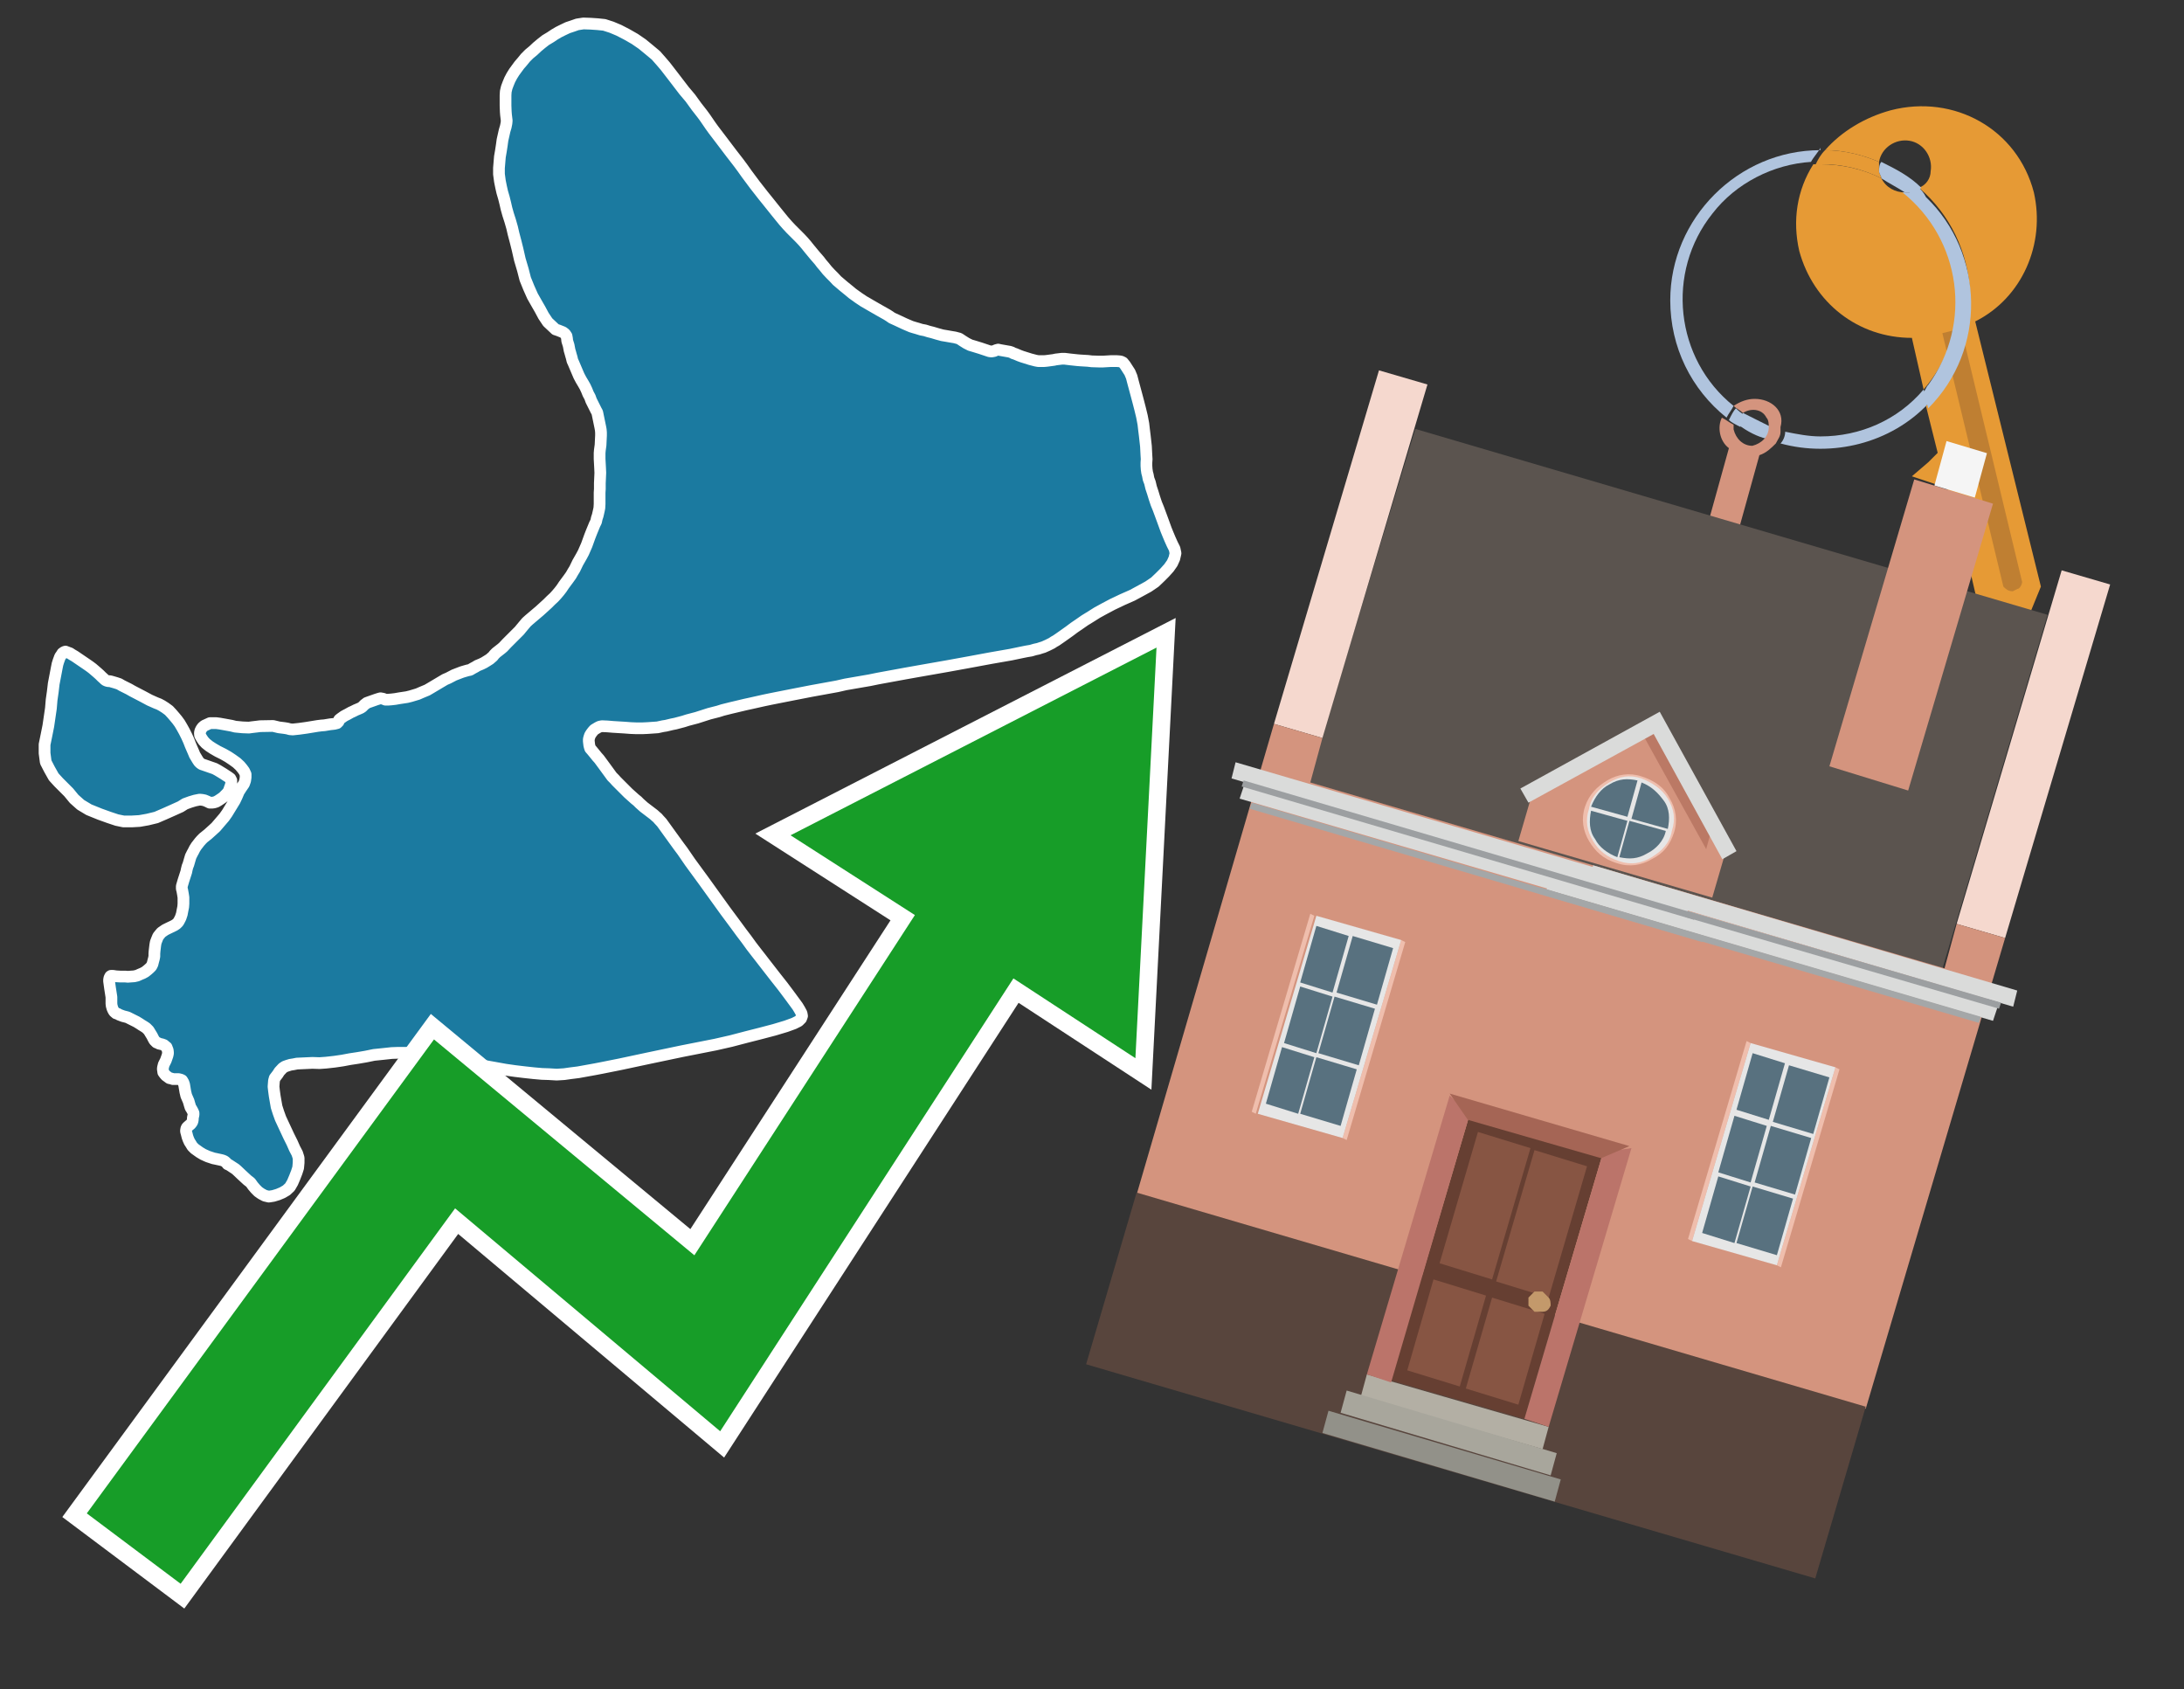 <?xml version="1.0" encoding="utf-8"?>
<!-- Generator: Adobe Illustrator 26.0.3, SVG Export Plug-In . SVG Version: 6.00 Build 0)  -->
<svg version="1.1" id="Text" xmlns="http://www.w3.org/2000/svg" xmlns:xlink="http://www.w3.org/1999/xlink" x="0px" y="0px"
	 width="93.1px" height="72px" viewBox="0 0 93.1 72" style="enable-background:new 0 0 93.1 72;" xml:space="preserve">
<rect x="0" y="0" width="93.1" height="72" fill="#333333" stroke="none"/>
<style type="text/css">
	.st0{fill:#1B7AA0;stroke:#FFFFFF;stroke-width:0.5;stroke-linejoin:round;}
	.st1{fill:none;stroke:#FFFFFF;stroke-width:1.5;stroke-miterlimit:10;}
	.st2{fill:#179D28;}
	.st3{fill:#E69A35;}
	.st4{fill:#B0C4DE;}
	.st5{fill:#D4947E;}
	.st6{fill:#BF7F32;}
	.st7{fill:#5B544F;}
	.st8{fill:#F5D8CE;}
	.st9{fill:#58453D;}
	.st10{fill:#F5F5F5;}
	.st11{fill:#EFBEAD;}
	.st12{fill:#E6E6E6;}
	.st13{fill:#58717F;}
	.st14{fill:#B3AFA4;}
	.st15{fill:#A8A69C;}
	.st16{fill:#929189;}
	.st17{fill:#663F32;}
	.st18{fill:#875543;}
	.st19{fill:#C3996B;}
	.st20{fill:#BB746A;}
	.st21{fill:#A56555;}
	.st22{fill:#DADBDA;}
	.st23{fill:#A4A7A8;}
	.st24{fill:#9C9FA1;}
	.st25{fill:#BB7965;}
</style>
<path class="st0" d="M48.24,16.06L48.3,16.29L48.44,16.81L48.52,17.11L48.6,17.42L48.68,17.75L48.74,18.07L48.77,18.33L48.8,18.57L48.85,19.02L48.86,19.22L48.87,19.41L48.88,19.57L48.87,19.71L48.87,19.86L48.88,20.0L48.9,20.14L48.93,20.25L48.96,20.41L49.02,20.57L49.07,20.78L49.14,20.99L49.21,21.22L49.29,21.46L49.38,21.68L49.55,22.14L49.71,22.58L49.8,22.8L49.88,22.99L49.97,23.19L50.07,23.39L50.11,23.58L50.06,23.8L49.97,24.0L49.83,24.2L49.65,24.4L49.45,24.6L49.23,24.81L48.95,25.0L48.64,25.17L48.27,25.37L47.84,25.56L47.42,25.76L47.08,25.94L46.77,26.11L46.5,26.28L46.24,26.44L46.01,26.6L45.79,26.75L45.59,26.9L45.28,27.12L45.18,27.19L45.02,27.3L44.93,27.35L44.84,27.41L44.66,27.5L44.48,27.58L44.38,27.61L44.26,27.65L44.12,27.68L43.95,27.73L43.77,27.76L43.57,27.8L43.09,27.9L42.23,28.05L41.26,28.23L40.38,28.39L39.24,28.59L38.62,28.7L37.42,28.92L37.08,28.99L36.04,29.17L35.69,29.25L34.59,29.45L33.82,29.6L33.16,29.73L32.86,29.79L32.57,29.85L31.99,29.98L31.76,30.03L31.55,30.08L31.34,30.13L31.17,30.17L30.81,30.26L30.62,30.32L30.23,30.42L29.7,30.59L29.32,30.69L29.13,30.75L28.79,30.84L28.64,30.87L28.39,30.93L28.26,30.95L28.03,31.0L27.6,31.03L27.38,31.04L27.13,31.04L26.88,31.03L26.62,31.01L26.13,30.98L25.89,30.96L25.66,30.95L25.56,30.97L25.48,31.01L25.33,31.1L25.26,31.18L25.2,31.26L25.15,31.34L25.12,31.43L25.1,31.51L25.1,31.59L25.12,31.76L25.14,31.84L25.16,31.9L25.23,31.98L25.37,32.15L25.45,32.25L25.54,32.35L25.71,32.58L26.09,33.1L26.19,33.2L26.28,33.3L26.78,33.8L26.88,33.89L27.07,34.06L27.17,34.14L27.27,34.24L27.45,34.4L27.87,34.72L27.97,34.81L28.03,34.86L28.08,34.92L28.21,35.06L28.34,35.24L28.65,35.67L28.94,36.07L29.09,36.27L29.42,36.75L30.02,37.57L30.92,38.82L31.38,39.44L31.6,39.74L31.82,40.03L32.03,40.32L32.23,40.58L32.41,40.81L32.58,41.03L33.07,41.66L33.37,42.04L33.64,42.4L33.89,42.74L34.0,42.89L34.09,43.04L34.17,43.19L34.19,43.3L34.15,43.41L34.04,43.52L33.84,43.62L33.51,43.74L33.01,43.89L32.44,44.04L31.81,44.2L31.16,44.37L30.5,44.52L29.08,44.8L27.65,45.1L26.43,45.36L26.03,45.44L25.68,45.51L25.37,45.57L24.65,45.7L24.33,45.74L24.05,45.78L23.73,45.8L23.4,45.78L23.1,45.77L22.76,45.74L22.39,45.7L21.97,45.65L21.55,45.59L21.16,45.52L20.77,45.45L20.37,45.37L19.97,45.29L19.3,45.17L18.95,45.1L18.62,45.03L18.3,44.98L17.8,44.91L17.55,44.88L17.26,44.87L16.98,44.87L16.7,44.88L16.33,44.92L15.94,44.96L15.6,45.03L15.25,45.09L14.92,45.14L14.6,45.2L14.26,45.25L13.9,45.29L13.62,45.31L13.32,45.3L12.66,45.33L12.51,45.36L12.38,45.38L12.25,45.42L12.14,45.46L12.05,45.52L11.91,45.67L11.84,45.78L11.71,45.95L11.68,46.06L11.67,46.18L11.66,46.31L11.68,46.49L11.71,46.71L11.75,46.94L11.79,47.17L11.87,47.42L11.96,47.67L12.31,48.42L12.45,48.7L12.56,48.95L12.67,49.16L12.73,49.35L12.73,49.55L12.71,49.77L12.65,49.96L12.56,50.19L12.47,50.4L12.36,50.59L12.21,50.73L12.04,50.83L11.85,50.91L11.65,50.97L11.46,51.0L11.29,50.96L11.14,50.88L11.01,50.79L10.89,50.67L10.78,50.54L10.68,50.4L10.55,50.3L10.3,50.07L10.1,49.88L10.03,49.82L9.83,49.69L9.77,49.65L9.7,49.62L9.67,49.58L9.62,49.53L9.57,49.49L9.5,49.46L9.43,49.44L9.2,49.39L9.1,49.37L8.98,49.33L8.86,49.29L8.66,49.2L8.51,49.11L8.37,49.01L8.3,48.96L8.25,48.91L8.2,48.86L8.12,48.73L8.08,48.67L8.03,48.56L7.99,48.45L7.96,48.33L7.93,48.22L7.93,48.18L7.94,48.12L7.95,48.08L7.97,48.05L8.0,48.02L8.08,47.95L8.12,47.92L8.16,47.87L8.19,47.83L8.21,47.77L8.22,47.71L8.22,47.65L8.25,47.51L8.25,47.44L8.22,47.37L8.16,47.26L8.12,47.2L8.08,47.07L8.04,46.93L7.94,46.7L7.9,46.53L7.85,46.23L7.82,46.14L7.78,46.07L7.76,46.04L7.72,46.02L7.69,46.01L7.61,45.99L7.37,45.99L7.32,45.97L7.27,45.96L7.22,45.95L7.14,45.89L7.07,45.84L7.01,45.77L6.96,45.7L6.95,45.62L6.94,45.56L6.95,45.49L6.98,45.37L7.07,45.19L7.14,44.99L7.16,44.9L7.16,44.85L7.15,44.76L7.13,44.71L7.1,44.63L7.06,44.6L6.99,44.54L6.91,44.51L6.78,44.48L6.75,44.46L6.67,44.43L6.58,44.34L6.53,44.25L6.48,44.15L6.4,44.02L6.34,43.92L6.23,43.81L6.14,43.75L6.04,43.69L5.95,43.63L5.82,43.55L5.54,43.41L5.44,43.36L5.37,43.34L5.25,43.31L5.09,43.25L5.0,43.2L4.95,43.19L4.88,43.13L4.86,43.11L4.82,43.04L4.79,42.97L4.76,42.86L4.75,42.77L4.75,42.5L4.74,42.43L4.69,42.11L4.65,41.82L4.65,41.76L4.66,41.7L4.67,41.67L4.7,41.61L4.73,41.59L4.82,41.59L4.95,41.61L5.12,41.62L5.33,41.62L5.45,41.63L5.58,41.62L5.72,41.61L5.85,41.58L5.96,41.53L6.08,41.48L6.19,41.42L6.29,41.34L6.37,41.27L6.45,41.19L6.5,41.09L6.53,40.97L6.56,40.86L6.58,40.76L6.58,40.64L6.59,40.52L6.62,40.27L6.64,40.16L6.69,40.03L6.74,39.91L6.82,39.81L6.88,39.74L7.04,39.63L7.14,39.58L7.43,39.44L7.52,39.38L7.6,39.3L7.65,39.21L7.7,39.11L7.75,38.96L7.78,38.8L7.81,38.65L7.82,38.51L7.82,38.25L7.8,38.12L7.77,37.95L7.75,37.88L7.75,37.77L7.82,37.53L7.94,37.16L7.96,37.06L7.99,36.94L8.03,36.84L8.1,36.6L8.13,36.5L8.19,36.38L8.25,36.27L8.3,36.17L8.37,36.06L8.51,35.88L8.59,35.79L8.67,35.71L8.77,35.63L8.87,35.55L9.08,35.36L9.2,35.25L9.32,35.11L9.44,34.97L9.56,34.83L9.68,34.66L9.79,34.48L10.01,34.12L10.1,33.93L10.18,33.74L10.29,33.57L10.4,33.41L10.45,33.27L10.47,33.13L10.47,33.0L10.41,32.87L10.33,32.76L10.23,32.64L10.09,32.51L9.91,32.38L9.73,32.26L9.52,32.14L9.28,32.02L9.09,31.91L8.92,31.8L8.77,31.68L8.67,31.57L8.59,31.45L8.53,31.34L8.52,31.24L8.54,31.15L8.58,31.07L8.63,31.0L8.71,30.93L8.95,30.82L9.22,30.82L9.37,30.84L9.54,30.87L9.87,30.93L10.03,30.97L10.34,31.0L10.61,31.01L10.76,30.99L10.93,30.97L11.09,30.95L11.64,30.94L11.89,31.0L12.13,31.03L12.25,31.05L12.36,31.08L12.48,31.09L12.76,31.06L13.05,31.02L13.54,30.94L13.7,30.92L13.83,30.91L14.07,30.87L14.25,30.85L14.37,30.82L14.42,30.77L14.43,30.76L14.44,30.72L14.46,30.67L14.51,30.63L14.65,30.53L14.72,30.49L14.8,30.45L14.96,30.36L15.05,30.32L15.17,30.26L15.29,30.21L15.38,30.17L15.44,30.13L15.55,30.02L15.6,29.99L15.63,29.96L15.71,29.93L16.05,29.81L16.18,29.77L16.22,29.76L16.33,29.78L16.38,29.8L16.43,29.82L16.55,29.82L16.68,29.81L16.85,29.79L17.02,29.76L17.35,29.71L17.51,29.67L17.81,29.58L17.97,29.51L18.21,29.41L18.33,29.34L18.65,29.15L18.75,29.09L18.97,28.96L19.11,28.9L19.36,28.77L19.62,28.67L19.7,28.64L19.8,28.61L19.94,28.57L19.99,28.56L20.04,28.55L20.14,28.49L20.27,28.42L20.35,28.37L20.52,28.3L20.64,28.24L20.77,28.16L20.88,28.09L20.97,28.01L21.0,27.99L21.07,27.9L21.15,27.82L21.38,27.64L21.45,27.58L21.6,27.42L21.69,27.33L22.06,26.96L22.14,26.88L22.23,26.77L22.33,26.65L22.44,26.52L22.55,26.42L23.01,26.03L23.35,25.72L23.48,25.59L23.62,25.46L23.73,25.34L23.84,25.21L23.94,25.08L24.04,24.93L24.24,24.66L24.34,24.52L24.42,24.38L24.5,24.25L24.63,23.98L24.71,23.84L24.79,23.7L24.87,23.55L25.01,23.23L25.14,22.87L25.21,22.69L25.35,22.35L25.41,22.23L25.44,22.09L25.48,21.97L25.53,21.75L25.55,21.65L25.56,21.48L25.56,21.29L25.56,21.0L25.57,20.84L25.57,20.59L25.58,20.38L25.59,20.15L25.58,19.93L25.56,19.56L25.56,19.43L25.56,19.31L25.57,19.19L25.6,18.97L25.62,18.56L25.62,18.44L25.61,18.32L25.59,18.21L25.46,17.58L25.41,17.49L25.32,17.31L25.2,17.07L25.15,16.93L25.07,16.78L25.01,16.63L24.94,16.48L24.86,16.34L24.77,16.19L24.68,16.02L24.45,15.48L24.4,15.37L24.37,15.24L24.34,15.14L24.31,15.03L24.28,14.93L24.24,14.72L24.18,14.53L24.17,14.43L24.15,14.32L24.09,14.23L24.0,14.16L23.9,14.12L23.8,14.08L23.68,14.04L23.51,13.88L23.35,13.73L23.17,13.46L23.02,13.18L22.87,12.92L22.7,12.62L22.54,12.26L22.39,11.89L22.29,11.5L22.16,11.06L22.06,10.62L21.98,10.3L21.89,9.96L21.83,9.7L21.75,9.42L21.66,9.14L21.59,8.89L21.54,8.67L21.48,8.43L21.41,8.19L21.36,7.97L21.31,7.72L21.27,7.42L21.27,7.16L21.29,6.92L21.31,6.68L21.35,6.45L21.39,6.19L21.42,5.97L21.51,5.57L21.56,5.4L21.59,5.25L21.6,5.14L21.57,4.89L21.56,4.76L21.55,4.5L21.55,4.06L21.56,3.9L21.6,3.73L21.66,3.57L21.73,3.4L21.82,3.23L21.92,3.07L22.03,2.92L22.14,2.77L22.27,2.62L22.4,2.46L22.56,2.3L22.73,2.16L22.9,2.0L23.08,1.85L23.26,1.71L23.46,1.59L23.64,1.47L23.81,1.37L23.99,1.28L24.2,1.18L24.41,1.11L24.61,1.04L24.87,1.0L25.17,1.01L25.47,1.03L25.76,1.06L26.07,1.16L26.38,1.29L26.71,1.46L27.06,1.66L27.38,1.88L27.66,2.11L27.96,2.36L28.18,2.61L28.36,2.82L28.53,3.04L28.7,3.26L29.16,3.86L29.43,4.18L29.69,4.54L29.94,4.86L30.05,5.01L30.16,5.17L30.29,5.36L30.42,5.54L30.71,5.92L31.18,6.54L31.49,6.94L31.66,7.17L31.83,7.41L32.18,7.88L32.54,8.34L32.71,8.55L33.07,9.0L33.24,9.21L33.42,9.43L33.57,9.6L33.71,9.75L34.11,10.15L34.25,10.3L34.37,10.44L34.49,10.59L34.73,10.88L34.93,11.11L35.02,11.23L35.14,11.37L35.26,11.52L35.41,11.68L35.55,11.82L35.68,11.96L35.95,12.19L36.22,12.41L36.34,12.51L36.59,12.69L36.68,12.75L36.83,12.85L36.92,12.9L37.09,13.0L37.49,13.23L37.81,13.41L37.92,13.48L38.02,13.55L38.24,13.65L38.56,13.8L38.84,13.92L38.97,13.96L39.11,14.0L39.27,14.05L39.43,14.08L39.59,14.13L39.75,14.17L39.95,14.23L40.17,14.29L40.35,14.32L40.52,14.35L40.7,14.38L40.89,14.43L41.04,14.53L41.2,14.63L41.36,14.71L41.53,14.76L41.79,14.84L42.18,14.97L42.27,14.98L42.38,14.96L42.47,14.92L42.55,14.9L42.64,14.92L43.04,14.99L43.13,15.02L43.2,15.06L43.27,15.08L43.46,15.16L43.57,15.2L43.92,15.31L44.15,15.37L44.26,15.39L44.51,15.39L44.62,15.38L44.92,15.34L45.01,15.32L45.26,15.29L45.39,15.29L45.64,15.32L45.92,15.35L46.04,15.36L46.2,15.37L46.37,15.38L46.54,15.4L46.85,15.41L47.02,15.41L47.35,15.39L47.61,15.39L47.73,15.4L47.79,15.41L47.87,15.45L47.96,15.56L48.05,15.7L48.16,15.87L48.24,16.06ZM8.94,34.21L8.84,34.16L8.72,34.11L8.62,34.09L8.51,34.08L8.31,34.12L8.11,34.18L7.89,34.26L7.7,34.38L7.39,34.52L7.03,34.68L6.66,34.84L6.29,34.93L5.95,34.99L5.61,35.01L5.27,35.01L4.98,34.95L4.65,34.84L4.26,34.7L3.79,34.51L3.44,34.3L3.16,34.05L2.93,33.77L2.71,33.55L2.5,33.34L2.29,33.11L2.11,32.79L1.95,32.48L1.9,32.1L1.9,31.73L1.98,31.34L2.06,30.94L2.17,30.19L2.2,29.83L2.25,29.48L2.29,29.14L2.34,28.88L2.42,28.46L2.45,28.31L2.49,28.18L2.56,27.99L2.61,27.92L2.66,27.84L2.73,27.79L2.79,27.77L2.92,27.82L2.98,27.84L3.07,27.9L3.19,27.97L3.69,28.31L3.82,28.4L3.94,28.49L4.15,28.67L4.25,28.76L4.33,28.84L4.44,28.94L4.48,28.98L4.54,29.01L4.61,29.03L4.66,29.03L4.72,29.04L4.86,29.08L4.96,29.11L5.08,29.15L5.2,29.22L5.5,29.37L5.64,29.45L6.1,29.69L6.38,29.84L6.65,29.96L6.78,30.01L6.91,30.08L7.05,30.17L7.2,30.28L7.33,30.42L7.45,30.56L7.55,30.68L7.66,30.83L7.76,31.0L7.86,31.18L7.96,31.38L8.05,31.58L8.12,31.76L8.25,32.06L8.3,32.18L8.42,32.38L8.48,32.47L8.53,32.52L8.6,32.57L8.69,32.6L8.92,32.68L9.15,32.76L9.28,32.83L9.51,32.97L9.74,33.12L9.82,33.18L9.86,33.26L9.86,33.35L9.84,33.46L9.79,33.6L9.75,33.72L9.67,33.82L9.51,33.98L9.41,34.05L9.32,34.11L9.22,34.17L9.12,34.2L9.04,34.21L8.94,34.21Z"/>
<polygon class="st1" points="49.3,27.6 33.7,35.6 39,39 29.6,53.5 18.5,44.3 3.7,64.5 7.7,67.5 19.4,51.5 30.7,61 43.2,41.7 
	48.4,45.1 "/>
<polygon class="st2" points="49.3,27.6 33.7,35.6 39,39 29.6,53.5 18.5,44.3 3.7,64.5 7.7,67.5 19.4,51.5 30.7,61 43.2,41.7 
	48.4,45.1 "/>
<path class="st3" d="M80.2,7.6c0-0.1-0.1-0.2-0.1-0.3c0-0.1,0-0.3,0-0.4c-0.7-0.3-1.5-0.5-2.3-0.5c-0.2,0.2-0.3,0.4-0.4,0.6
	c0.1,0,0.2,0,0.3,0C78.5,7,79.4,7.2,80.2,7.6z"/>
<path class="st4" d="M77.6,6.4c-3.5,0-6.4,2.9-6.4,6.4c0,2,0.9,3.8,2.4,5c0.1-0.2,0.2-0.3,0.3-0.5c-2.5-2-2.9-5.7-0.9-8.2
	c1-1.3,2.6-2.1,4.2-2.2c0.1-0.2,0.3-0.4,0.4-0.6V6.4z"/>
<path class="st3" d="M84.2,13.7c2-1,3-3.3,2.5-5.5C86,5.5,83.3,4,80.6,4.7c-1.1,0.3-2.1,0.9-2.8,1.7c0.8,0,1.6,0.2,2.3,0.5
	c0.1-0.6,0.7-1,1.3-0.9c0.6,0.1,1,0.7,0.9,1.3c0,0.3-0.2,0.6-0.5,0.7c2.7,2.3,2.9,6.4,0.6,9c-0.1,0.1-0.2,0.2-0.3,0.3l0.5,2
	l-0.4,0.4l-0.7,0.6l0.9,0.3l0.6,0.2l0.1,0.3l-0.4,0.4L82,22.1l0.9,0.3l0.6,0.2l0.1,0.3l-0.4,0.4l-0.7,0.6l0.9,0.3l0.6,0.2l0.3,1.3
	l1.8,1.5L87,25L84.2,13.7z"/>
<path class="st3" d="M81.2,8.2c-0.4,0-0.8-0.2-1-0.6C79.4,7.2,78.5,7,77.6,7c-0.1,0-0.2,0-0.3,0c-0.7,1.1-0.9,2.4-0.6,3.7
	c0.6,2.2,2.5,3.7,4.8,3.7l0.5,2.2c2.1-2.4,1.9-6.1-0.6-8.2C81.3,8.3,81.2,8.3,81.2,8.2z"/>
<path class="st4" d="M74.1,18.1c0.4,0.3,0.8,0.5,1.2,0.6c0.1-0.1,0.2-0.3,0.2-0.5l0,0c-0.4-0.2-0.8-0.4-1.2-0.6
	C74.2,17.8,74.1,17.9,74.1,18.1z"/>
<path class="st4" d="M74.4,17.7c-0.2-0.1-0.3-0.2-0.4-0.3c-0.1,0.1-0.2,0.3-0.3,0.5c0.1,0.1,0.3,0.2,0.5,0.3
	C74.1,17.9,74.2,17.8,74.4,17.7z"/>
<path class="st5" d="M74.8,17c-0.3,0-0.6,0.1-0.9,0.3c0.1,0.1,0.3,0.2,0.4,0.3c0.3-0.2,0.8-0.2,1,0.2c0.1,0.1,0.1,0.3,0.1,0.4l0,0
	c0,0.4-0.3,0.7-0.7,0.8c-0.4,0-0.7-0.3-0.8-0.7c0,0,0,0,0-0.1v-0.1c-0.2-0.1-0.3-0.2-0.5-0.3c-0.2,0.4-0.1,1,0.3,1.3l-1,3.6L74,23
	l1-3.6c0.3-0.1,0.5-0.3,0.7-0.5c0.1-0.2,0.2-0.3,0.2-0.5c0-0.1,0-0.1,0-0.2C76.1,17.5,75.5,17,74.8,17z"/>
<path class="st6" d="M86,25.1l-0.2,0.1c-0.2,0-0.3-0.1-0.4-0.2l0,0l-2.6-10.8l0.8-0.2l2.6,10.8C86.2,24.9,86.1,25.1,86,25.1L86,25.1
	z"/>
<path class="st4" d="M80.1,7.3c0,0.1,0.1,0.2,0.1,0.3c0.3,0.2,0.7,0.4,1,0.6c0.1,0,0.2,0,0.3,0c0.1,0,0.3-0.1,0.4-0.2
	c-0.5-0.5-1.1-0.8-1.7-1.1C80.1,7,80.1,7.2,80.1,7.3z"/>
<path class="st4" d="M77.6,18.6c-0.5,0-1-0.1-1.5-0.2c0,0.2-0.1,0.4-0.2,0.5c2.2,0.6,4.7,0,6.3-1.7L82,16.6
	C80.9,17.9,79.3,18.6,77.6,18.6z"/>
<path class="st4" d="M81.8,8c-0.1,0.1-0.2,0.1-0.4,0.2c-0.1,0-0.2,0-0.3,0c2.5,2,3,5.6,1.1,8.2c-0.1,0.1-0.1,0.2-0.2,0.3l0.2,0.7
	c2.5-2.5,2.4-6.6-0.1-9C82,8.2,81.9,8.1,81.8,8L81.8,8z"/>
<g>
	<g transform="matrix( 0.861, 0, 0, 0.861, 2148,666.7) ">
		<g>
			<g id="Symbol_9_0_Layer2_0_MEMBER_8_MEMBER_0_FILL_3_">
				<path class="st7" d="M-2424.7-753.1l-5.3,17.5l31.4,9.2l5.2-17.5L-2424.7-753.1z"/>
			</g>
		</g>
	</g>
	<g transform="matrix( 0.861, 0, 0, 0.861, 2148,666.7) ">
		<g>
			<g id="Symbol_9_0_Layer2_0_MEMBER_8_MEMBER_1_FILL_3_">
				<path class="st8" d="M-2424.1-755.3l-2.4-0.7l-5.2,17.5l2.4,0.7L-2424.1-755.3z"/>
			</g>
		</g>
	</g>
	<g transform="matrix( 0.861, 0, 0, 0.861, 2148,666.7) ">
		<g>
			<g id="Symbol_9_0_Layer2_0_MEMBER_8_MEMBER_2_FILL_3_">
				<path class="st8" d="M-2392.7-746.1l-5.2,17.5l2.4,0.7l5.2-17.5L-2392.7-746.1z"/>
			</g>
		</g>
	</g>
	<g transform="matrix( 0.861, 0, 0, 0.861, 2148,666.7) ">
		<g>
			<g id="Symbol_9_0_Layer2_0_MEMBER_8_MEMBER_3_FILL_3_">
				<path class="st5" d="M-2395.5-727.9l-2.4-0.7l-0.6,2.2l-31.4-9.2l0.6-2.2l-2.4-0.7l-6.8,23.3l36.1,10.6L-2395.5-727.9z"/>
			</g>
		</g>
	</g>
	<g transform="matrix( 0.861, 0, 0, 0.861, 2148,666.7) ">
		<g>
			<g id="Symbol_9_0_Layer2_0_MEMBER_8_MEMBER_4_FILL_3_">
				<path class="st9" d="M-2438.5-715.3l-2.5,8.5l36.1,10.6l2.5-8.5L-2438.5-715.3z"/>
			</g>
		</g>
	</g>
	<g transform="matrix( 0.861, 0, 0, 0.861, 2148,666.7) ">
		<g>
			<g id="Symbol_9_0_Layer2_0_MEMBER_8_MEMBER_5_FILL_3_">
				<path class="st5" d="M-2400.3-735.2l4.2-14.2l-3.9-1.2l-4.2,14.2L-2400.3-735.2z"/>
			</g>
		</g>
	</g>
	<g transform="matrix( 0.861, 0, 0, 0.861, 2148,666.7) ">
		<g>
			<g id="Symbol_9_0_Layer2_0_MEMBER_8_MEMBER_6_FILL_3_">
				<path class="st10" d="M-2396.4-751.9l-2-0.6l-0.6,2.2l2,0.6L-2396.4-751.9z"/>
			</g>
		</g>
	</g>
	<g transform="matrix( 0.861, 0, 0, 0.861, 2148,666.7) ">
		<g>
			<g id="Symbol_9_0_Layer2_0_MEMBER_8_MEMBER_7_MEMBER_0_FILL_3_">
				<path class="st11" d="M-2403.7-721.4l-0.2-0.1l-2.9,9.8l0.2,0.1L-2403.7-721.4z"/>
			</g>
		</g>
	</g>
	<g transform="matrix( 0.861, 0, 0, 0.861, 2148,666.7) ">
		<g>
			<g id="Symbol_9_0_Layer2_0_MEMBER_8_MEMBER_7_MEMBER_1_FILL_3_">
				<path class="st11" d="M-2408.1-722.7l-0.2-0.1l-2.9,9.8l0.2,0.1L-2408.1-722.7z"/>
			</g>
		</g>
	</g>
	<g transform="matrix( 0.861, 0, 0, 0.861, 2148,666.7) ">
		<g>
			<g id="Symbol_9_0_Layer2_0_MEMBER_8_MEMBER_7_MEMBER_2_FILL_3_">
				<path class="st12" d="M-2408.1-722.7l-2.9,9.8l4.2,1.2l2.9-9.8L-2408.1-722.7z"/>
			</g>
		</g>
	</g>
	<g transform="matrix( 0.861, 0, 0, 0.861, 2148,666.7) ">
		<g>
			<g id="Symbol_9_0_Layer2_0_MEMBER_8_MEMBER_7_MEMBER_3_FILL_3_">
				<path class="st13" d="M-2408-715.6l-0.8,2.8l2,0.6l0.8-2.8L-2408-715.6 M-2405-718.2l0.8-2.8l-2-0.6l-0.8,2.8L-2405-718.2
					 M-2405.1-718l-2-0.6l-0.8,2.8l2,0.6L-2405.1-718 M-2408.9-719.1l-0.8,2.8l1.6,0.5l0.8-2.8L-2408.9-719.1 M-2409.7-716.1
					l-0.8,2.8l1.6,0.5l0.8-2.8L-2409.7-716.1 M-2408-722.2l-0.8,2.8l1.6,0.5l0.8-2.8L-2408-722.2z"/>
			</g>
		</g>
	</g>
	<g transform="matrix( 0.861, 0, 0, 0.861, 2148,666.7) ">
		<g>
			<g id="Symbol_9_0_Layer2_0_MEMBER_8_MEMBER_8_MEMBER_0_FILL_3_">
				<path class="st11" d="M-2425.2-727.7l-0.2-0.1l-2.9,9.8l0.2,0.1L-2425.2-727.7z"/>
			</g>
		</g>
	</g>
	<g transform="matrix( 0.861, 0, 0, 0.861, 2148,666.7) ">
		<g>
			<g id="Symbol_9_0_Layer2_0_MEMBER_8_MEMBER_8_MEMBER_1_FILL_3_">
				<path class="st11" d="M-2429.7-729l-0.2-0.1l-2.9,9.8l0.2,0.1L-2429.7-729z"/>
			</g>
		</g>
	</g>
	<g transform="matrix( 0.861, 0, 0, 0.861, 2148,666.7) ">
		<g>
			<g id="Symbol_9_0_Layer2_0_MEMBER_8_MEMBER_8_MEMBER_2_FILL_3_">
				<path class="st12" d="M-2428.3-718l2.9-9.8l-4.2-1.2l-2.9,9.8L-2428.3-718z"/>
			</g>
		</g>
	</g>
	<g transform="matrix( 0.861, 0, 0, 0.861, 2148,666.7) ">
		<g>
			<g id="Symbol_9_0_Layer2_0_MEMBER_8_MEMBER_8_MEMBER_3_FILL_3_">
				<path class="st13" d="M-2431.3-722.5l-0.8,2.8l1.6,0.5l0.8-2.8L-2431.3-722.5 M-2427.6-721.4l-2-0.6l-0.8,2.8l2,0.6
					L-2427.6-721.4 M-2428.8-725.2l0.8-2.8l-1.6-0.5l-0.8,2.8L-2428.8-725.2 M-2428.8-725l-1.6-0.5l-0.8,2.8l1.6,0.5L-2428.8-725
					 M-2426.7-724.4l-2-0.6l-0.8,2.8l2,0.6L-2426.7-724.4 M-2425.8-727.4l-2-0.6l-0.8,2.8l2,0.6L-2425.8-727.4z"/>
			</g>
		</g>
	</g>
	<g transform="matrix( 0.861, 0, 0, 0.861, 2148,666.7) ">
		<g>
			<g id="Symbol_9_0_Layer2_0_MEMBER_8_MEMBER_9_FILL_3_">
				<path class="st14" d="M-2418.4-702.6l0.3-1.1l-9-2.6l-0.3,1.1L-2418.4-702.6z"/>
			</g>
		</g>
	</g>
	<g transform="matrix( 0.861, 0, 0, 0.861, 2148,666.7) ">
		<g>
			<g id="Symbol_9_0_Layer2_0_MEMBER_8_MEMBER_10_FILL_3_">
				<path class="st15" d="M-2418-701.3l0.3-1.1l-10.4-3.1l-0.3,1.1L-2418-701.3z"/>
			</g>
		</g>
	</g>
	<g transform="matrix( 0.861, 0, 0, 0.861, 2148,666.7) ">
		<g>
			<g id="Symbol_9_0_Layer2_0_MEMBER_8_MEMBER_11_FILL_3_">
				<path class="st16" d="M-2417.8-700l0.3-1.1l-11.5-3.4l-0.3,1.1L-2417.8-700z"/>
			</g>
		</g>
	</g>
	<g transform="matrix( 0.861, 0, 0, 0.861, 2148,666.7) ">
		<g>
			<g id="Symbol_9_0_Layer2_0_MEMBER_8_MEMBER_12_MEMBER_0_FILL_101_">
				<path class="st17" d="M-2415.4-717.3l-6.6-1.9l-3.9,13.2l6.6,1.9L-2415.4-717.3z"/>
			</g>
		</g>
	</g>
	<g transform="matrix( 0.861, 0, 0, 0.861, 2148,666.7) ">
		<g>
			<g id="Symbol_9_0_Layer2_0_MEMBER_8_MEMBER_12_MEMBER_1_MEMBER_0_FILL_29_">
				<path class="st18" d="M-2420.9-711l1.9-6.5l-2.6-0.8l-1.9,6.5L-2420.9-711z"/>
			</g>
		</g>
	</g>
	<g transform="matrix( 0.861, 0, 0, 0.861, 2148,666.7) ">
		<g>
			<g id="Symbol_9_0_Layer2_0_MEMBER_8_MEMBER_12_MEMBER_1_MEMBER_1_FILL_27_">
				<path class="st18" d="M-2418.8-717.4l-1.9,6.5l2.6,0.8l1.9-6.5L-2418.8-717.4z"/>
			</g>
		</g>
	</g>
	<g transform="matrix( 0.861, 0, 0, 0.861, 2148,666.7) ">
		<g>
			<g id="Symbol_9_0_Layer2_0_MEMBER_8_MEMBER_12_MEMBER_2_MEMBER_0_FILL_103_">
				<path class="st18" d="M-2422.5-705.7l1.3-4.5l-2.6-0.8l-1.3,4.5L-2422.5-705.7z"/>
			</g>
		</g>
	</g>
	<g transform="matrix( 0.861, 0, 0, 0.861, 2148,666.7) ">
		<g>
			<g id="Symbol_9_0_Layer2_0_MEMBER_8_MEMBER_12_MEMBER_2_MEMBER_1_FILL_176_">
				<path class="st18" d="M-2419.6-704.8l1.3-4.5l-2.6-0.8l-1.3,4.5L-2419.6-704.8z"/>
			</g>
		</g>
	</g>
	<g transform="matrix( 0.861, 0, 0, 0.861, 2148,666.7) ">
		<g>
			<g id="Symbol_9_0_Layer2_0_MEMBER_8_MEMBER_13_FILL_103_">
				<path class="st19" d="M-2418-709.7c0-0.1,0-0.3-0.1-0.4c-0.1-0.1-0.2-0.2-0.3-0.3c-0.1,0-0.3,0-0.4,0c-0.1,0.1-0.2,0.2-0.3,0.3
					c0,0.2,0,0.3,0,0.4c0.1,0.1,0.2,0.2,0.3,0.3c0.2,0,0.3,0,0.4,0C-2418.2-709.4-2418.1-709.5-2418-709.7z"/>
			</g>
		</g>
	</g>
	<g transform="matrix( 0.861, 0, 0, 0.861, 2148,666.7) ">
		<g>
			<g id="Symbol_9_0_Layer2_0_MEMBER_8_MEMBER_14_FILL_7_">
				<path class="st20" d="M-2422-719.2l-1-0.9l-4.1,13.8l1.2,0.4L-2422-719.2z"/>
			</g>
		</g>
	</g>
	<g transform="matrix( 0.861, 0, 0, 0.861, 2148,666.7) ">
		<g>
			<g id="Symbol_9_0_Layer2_0_MEMBER_8_MEMBER_15_FILL_7_">
				<path class="st20" d="M-2414-717.5l-1.4,0.2l-3.9,13.2l1.2,0.4L-2414-717.5z"/>
			</g>
		</g>
	</g>
	<g transform="matrix( 0.861, 0, 0, 0.861, 2148,666.7) ">
		<g>
			<g id="Symbol_9_0_Layer2_0_MEMBER_8_MEMBER_16_FILL_7_">
				<path class="st21" d="M-2423-720.2l0.9,1.3l6.6,1.9l1.4-0.6L-2423-720.2z"/>
			</g>
		</g>
	</g>
	<g transform="matrix( 0.861, 0, 0, 0.861, 2148,666.7) ">
		<g>
			<g id="Symbol_9_0_Layer2_0_MEMBER_8_MEMBER_17_MEMBER_0_FILL_3_">
				<path class="st22" d="M-2417.9-731.2l-0.3,0.9l22.1,6.5l0.3-0.9L-2417.9-731.2z"/>
			</g>
		</g>
	</g>
	<g transform="matrix( 0.861, 0, 0, 0.861, 2148,666.7) ">
		<g>
			<g id="Symbol_9_0_Layer2_0_MEMBER_8_MEMBER_17_MEMBER_1_FILL_3_">
				<path class="st22" d="M-2415.9-731.5l-0.2,0.8l21,6.2l0.2-0.8L-2415.9-731.5z"/>
			</g>
		</g>
	</g>
	<g transform="matrix( 0.861, 0, 0, 0.861, 2148,666.7) ">
		<g>
			<g id="Symbol_9_0_Layer2_0_MEMBER_8_MEMBER_17_MEMBER_2_FILL_3_">
				<path class="st23" d="M-2418.5-730.4l-0.1,0.3l21.8,6.4l0.1-0.3L-2418.5-730.4z"/>
			</g>
		</g>
	</g>
	<g transform="matrix( 0.861, 0, 0, 0.861, 2148,666.7) ">
		<g>
			<g id="Symbol_9_0_Layer2_0_MEMBER_8_MEMBER_17_MEMBER_3_FILL_3_">
				<path class="st24" d="M-2417.6-731.1l-0.1,0.3l21.9,6.4l0.1-0.3L-2417.6-731.1z"/>
			</g>
		</g>
	</g>
	<g transform="matrix( 0.861, 0, 0, 0.861, 2148,666.7) ">
		<g>
			<g id="Symbol_9_0_Layer2_0_MEMBER_8_MEMBER_17_MEMBER_4_FILL_3_">
				<path class="st22" d="M-2411.5-728.4l0.3-0.9l-21.9-6.4l-0.3,0.9L-2411.5-728.4z"/>
			</g>
		</g>
	</g>
	<g transform="matrix( 0.861, 0, 0, 0.861, 2148,666.7) ">
		<g>
			<g id="Symbol_9_0_Layer2_0_MEMBER_8_MEMBER_17_MEMBER_5_FILL_3_">
				<path class="st22" d="M-2412.3-729.5l0.2-0.8l-21.5-6.3l-0.2,0.8L-2412.3-729.5z"/>
			</g>
		</g>
	</g>
	<g transform="matrix( 0.861, 0, 0, 0.861, 2148,666.7) ">
		<g>
			<g id="Symbol_9_0_Layer2_0_MEMBER_8_MEMBER_17_MEMBER_6_FILL_3_">
				<path class="st23" d="M-2410.5-727.7l0.1-0.3l-22.4-6.6l-0.1,0.3L-2410.5-727.7z"/>
			</g>
		</g>
	</g>
	<g transform="matrix( 0.861, 0, 0, 0.861, 2148,666.7) ">
		<g>
			<g id="Symbol_9_0_Layer2_0_MEMBER_8_MEMBER_17_MEMBER_7_FILL_3_">
				<path class="st24" d="M-2410.9-728.8l0.1-0.3l-22.4-6.6l-0.1,0.3L-2410.9-728.8z"/>
			</g>
		</g>
	</g>
	<g transform="matrix( 0.861, 0, 0, 0.861, 2148,666.7) ">
		<g>
			<g id="Symbol_9_0_Layer2_0_MEMBER_8_MEMBER_18_FILL_3_">
				<path class="st5" d="M-2412.6-738.8l-6.3,3.7l-0.7,2.4l9.6,2.8l0.7-2.4L-2412.6-738.8z"/>
			</g>
		</g>
	</g>
	<g transform="matrix( 0.861, 0, 0, 0.861, 2148,666.7) ">
		<g>
			<g id="Symbol_9_0_Layer2_0_MEMBER_8_MEMBER_19_FILL_3_">
				<path class="st25" d="M-2412.8-738.5l-0.6,0.6l3.1,5.6l0.3-1.1L-2412.8-738.5z"/>
			</g>
		</g>
	</g>
	<g transform="matrix( 0.861, 0, 0, 0.861, 2148,666.7) ">
		<g>
			<g id="Symbol_9_0_Layer2_0_MEMBER_8_MEMBER_20_FILL_3_">
				<path class="st22" d="M-2419.1-734.6l6.2-3.4l3.4,6.2l0.7-0.4l-3.8-6.9l-6.9,3.8L-2419.1-734.6z"/>
			</g>
		</g>
	</g>
	<g transform="matrix( 0.861, 0, 0, 0.861, 2148,666.7) ">
		<g>
			<g id="Symbol_9_0_Layer2_0_MEMBER_8_MEMBER_21_MEMBER_0_FILL_3_">
				<path class="st11" d="M-2413.5-735.9c-0.6-0.2-1.2-0.1-1.7,0.2c-0.5,0.3-0.9,0.7-1.1,1.3c-0.2,0.6-0.1,1.2,0.2,1.7
					c0.3,0.5,0.7,0.9,1.4,1.1c0.6,0.2,1.2,0.1,1.7-0.2c0.6-0.3,0.9-0.7,1.1-1.3c0.2-0.6,0.1-1.2-0.2-1.7
					C-2412.4-735.4-2412.9-735.7-2413.5-735.9z"/>
			</g>
		</g>
	</g>
	<g transform="matrix( 0.861, 0, 0, 0.861, 2148,666.7) ">
		<g>
			<g id="Symbol_9_0_Layer2_0_MEMBER_8_MEMBER_21_MEMBER_1_FILL_3_">
				<path class="st12" d="M-2413.5-735.8c-0.6-0.2-1.1-0.1-1.6,0.2c-0.5,0.3-0.9,0.7-1,1.3c-0.2,0.6-0.1,1.1,0.2,1.6
					c0.3,0.5,0.7,0.8,1.3,1s1.1,0.1,1.6-0.2c0.5-0.3,0.9-0.7,1-1.3c0.2-0.6,0.1-1.1-0.2-1.6C-2412.5-735.3-2413-735.6-2413.5-735.8z
					"/>
			</g>
		</g>
	</g>
	<g transform="matrix( 0.861, 0, 0, 0.861, 2148,666.7) ">
		<g>
			<g id="Symbol_9_0_Layer2_0_MEMBER_8_MEMBER_21_MEMBER_2_MEMBER_0_FILL_3_">
				<path class="st13" d="M-2414.2-733.7l-1.8-0.5c-0.1,0.5-0.1,1,0.2,1.4c0.2,0.4,0.6,0.7,1.1,0.9L-2414.2-733.7z"/>
			</g>
		</g>
	</g>
	<g transform="matrix( 0.861, 0, 0, 0.861, 2148,666.7) ">
		<g>
			<g id="Symbol_9_0_Layer2_0_MEMBER_8_MEMBER_21_MEMBER_2_MEMBER_1_FILL_3_">
				<path class="st13" d="M-2414.2-733.9l0.5-1.8c-0.5-0.1-0.9-0.1-1.4,0.2c-0.4,0.2-0.7,0.6-0.9,1.1L-2414.2-733.9z"/>
			</g>
		</g>
	</g>
	<g transform="matrix( 0.861, 0, 0, 0.861, 2148,666.7) ">
		<g>
			<g id="Symbol_9_0_Layer2_0_MEMBER_8_MEMBER_21_MEMBER_2_MEMBER_2_FILL_3_">
				<path class="st13" d="M-2412.3-733.2l-1.8-0.5l-0.5,1.8c0.5,0.1,0.9,0.1,1.4-0.2C-2412.8-732.3-2412.4-732.7-2412.3-733.2z"/>
			</g>
		</g>
	</g>
	<g transform="matrix( 0.861, 0, 0, 0.861, 2148,666.7) ">
		<g>
			<g id="Symbol_9_0_Layer2_0_MEMBER_8_MEMBER_21_MEMBER_2_MEMBER_3_FILL_3_">
				<path class="st13" d="M-2413.5-735.6l-0.5,1.8l1.8,0.5c0.1-0.5,0.1-1-0.2-1.4C-2412.7-735.1-2413-735.4-2413.5-735.6z"/>
			</g>
		</g>
	</g>
</g>
</svg>
